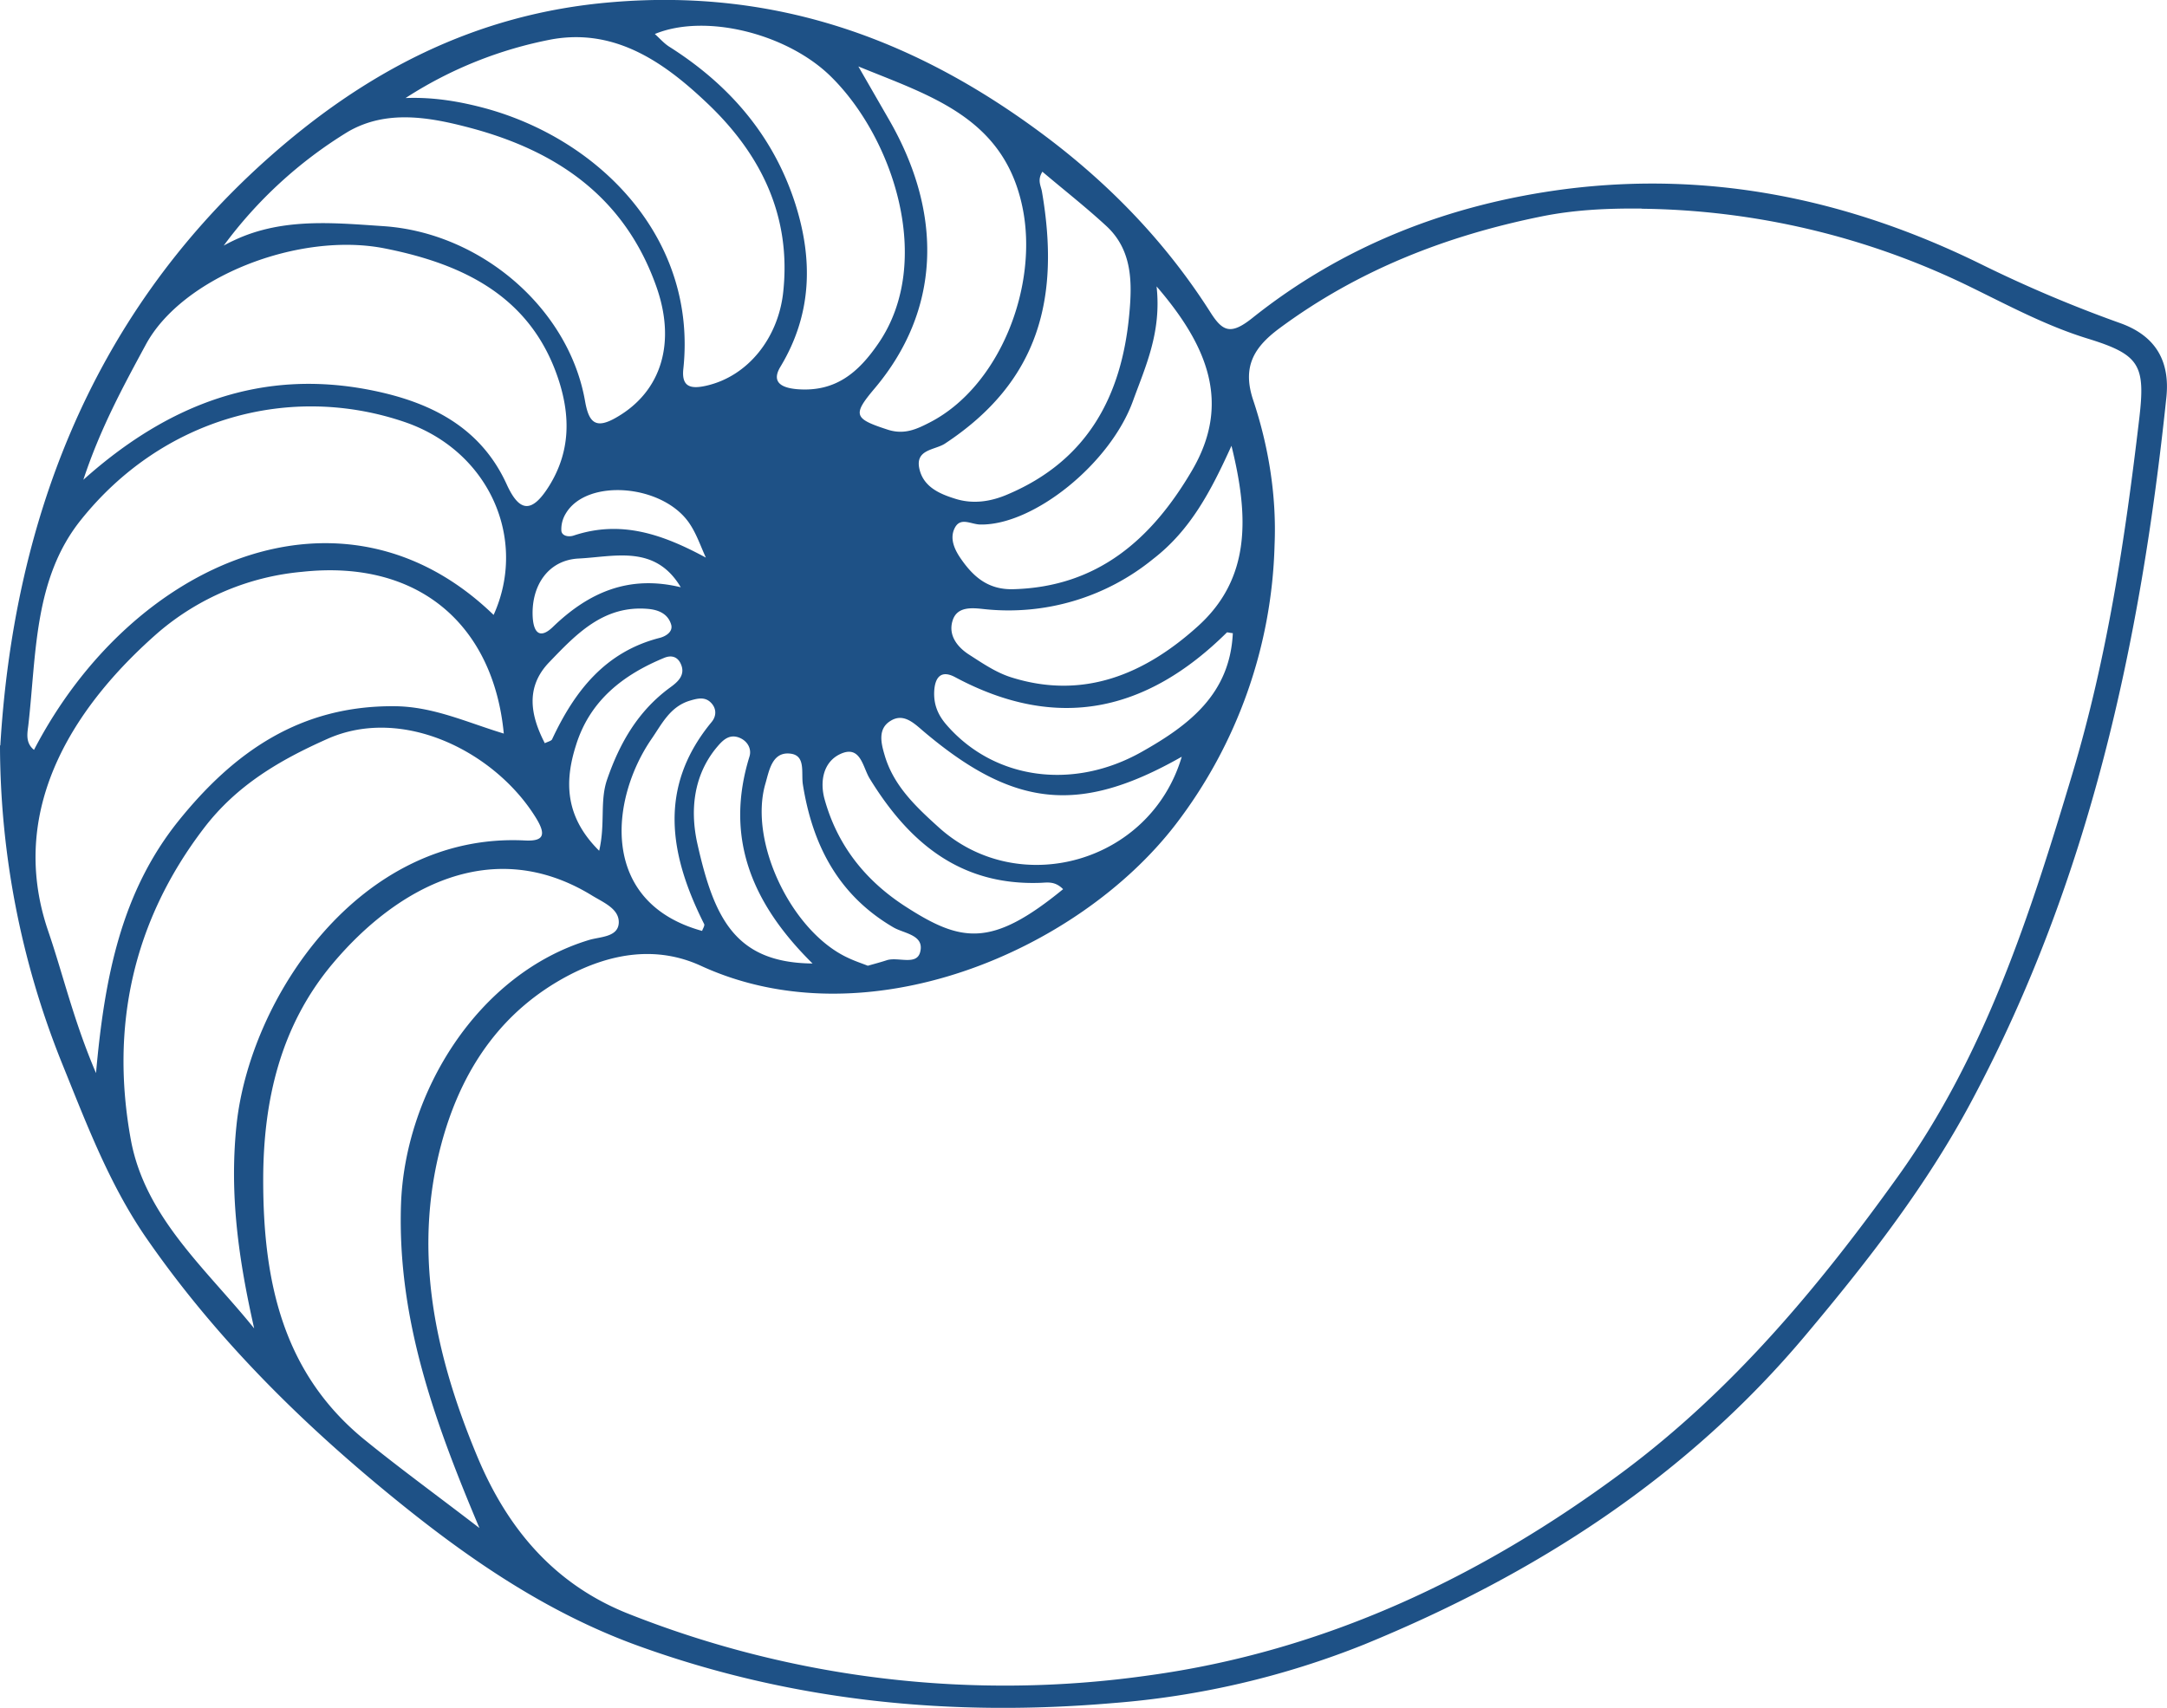 <svg xmlns="http://www.w3.org/2000/svg" fill="none" viewBox="0 0 137 108">
  <path fill="#1E5186" d="M.02 47.14c.82-13.66 5.45-26.85 16.8-37.02C23.02 4.57 30.02.86 38.66.14c10.6-.9 19.56 2.47 27.76 8.72 4 3.06 7.41 6.65 10.11 10.9.77 1.21 1.28 1.43 2.62.37 5.78-4.62 12.5-7.22 19.8-8.17 9.24-1.18 17.98.66 26.26 4.73a82.98 82.98 0 0 0 8.82 3.74c2.25.8 3.17 2.4 2.93 4.7-1.62 15.47-4.86 30.5-12.25 44.38-2.86 5.4-6.56 10.16-10.48 14.83-7.58 9.07-17.18 15.23-28 19.66a53.86 53.86 0 0 1-15.87 3.7c-10.16.87-20.16-.08-29.87-3.57-5.76-2.06-10.7-5.43-15.34-9.19-6-4.86-11.5-10.28-15.92-16.68-2.36-3.43-3.8-7.3-5.35-11.12a54.03 54.03 0 0 1-3.88-20h.02Zm103.76-33.95c-2.11-.02-4.2.07-6.29.49-6.04 1.22-11.63 3.4-16.6 7.08-1.62 1.2-2.36 2.43-1.67 4.52.99 2.96 1.49 6.1 1.36 9.17a30.33 30.33 0 0 1-6.25 17.68c-6.23 8.1-19.62 13.74-30.03 8.94-2.78-1.27-5.65-.8-8.35.61-4.12 2.17-6.57 5.7-7.86 10-2.1 7.06-.68 13.81 2.09 20.44 1.92 4.6 4.92 8.12 9.62 9.96a64.56 64.56 0 0 0 32.82 3.87c11.1-1.52 21-6.2 29.94-12.84 6.95-5.17 12.42-11.72 17.42-18.7 5.53-7.7 8.37-16.58 11.05-25.52 2.19-7.32 3.32-14.81 4.21-22.37.41-3.44.05-4.09-3.26-5.11-2.63-.81-5.02-2.1-7.48-3.3a48.5 48.5 0 0 0-20.72-4.91ZM30.31 96.63c-2.9-6.86-5.18-13.28-4.96-20.41.22-7.1 4.85-14.65 11.9-16.78.7-.21 1.84-.17 1.87-1.1.02-.88-.98-1.27-1.71-1.72-6.23-3.81-12.28-.56-16.38 4.32-3.3 3.93-4.39 8.66-4.39 13.69 0 6.34 1.2 12.23 6.5 16.49 2.22 1.8 4.53 3.48 7.17 5.51ZM16.07 84.01c-.96-4.25-1.58-8.39-1.12-12.84.83-8.02 7.76-18.55 18.23-18.02 1.16.06 1.37-.32.74-1.37-2.54-4.19-8.42-7.2-13.23-5.05-3.06 1.36-5.74 2.95-7.79 5.63-4.52 5.91-5.94 12.61-4.62 19.76.92 4.9 4.8 8.17 7.8 11.9h-.01Zm-10-16.15c.54-6.08 1.6-11.43 5.2-15.93 3.52-4.38 7.71-7.32 13.68-7.27 2.44.02 4.56 1.02 6.9 1.73-.65-6.8-5.31-11.03-12.74-10.23A16.2 16.2 0 0 0 10 40C5.16 44.23.3 50.81 3.04 58.86c.95 2.77 1.6 5.65 3.03 9Zm25.14-28.98c2.15-4.76-.25-10.35-5.62-12.19-7.26-2.48-15.34-.26-20.5 6.22C2.15 36.6 2.3 41.33 1.8 45.78c-.05.5-.24 1.17.35 1.64 6.2-11.94 19.54-17.74 29.05-8.54ZM5.27 30.34c5.42-4.85 11.36-7.05 18.27-5.65 3.6.73 6.81 2.27 8.48 5.91.8 1.77 1.59 1.94 2.74.06 1.3-2.14 1.28-4.32.6-6.5-1.68-5.32-5.94-7.44-11.03-8.45-5.43-1.08-12.8 1.8-15.11 6.08-1.44 2.66-2.89 5.33-3.95 8.55Zm8.86-14.8c3.24-1.82 6.66-1.47 10.08-1.24 6.18.4 11.76 5.2 12.78 11.08.24 1.35.67 1.79 2.01 1 2.83-1.64 3.76-4.73 2.48-8.3-2-5.61-6.26-8.53-11.74-9.99-2.56-.68-5.29-1.18-7.74.24a27.65 27.65 0 0 0-7.87 7.22v-.01ZM25.64 6.2c1.78-.07 3.47.22 5.12.67 7.27 2.02 13.32 8.3 12.44 16.47-.12 1.15.49 1.27 1.46 1.05 2.66-.61 4.53-3.04 4.85-5.87.54-4.83-1.4-8.72-4.67-11.87-2.67-2.56-5.8-4.88-9.91-4.17a25.9 25.9 0 0 0-9.29 3.72ZM41.4 2.15c.32.29.57.58.89.79 3.8 2.4 6.6 5.62 7.99 9.95 1.13 3.55 1.05 7-.94 10.3-.58.96.03 1.33 1.04 1.42 2.43.2 3.89-1.04 5.17-2.92 3.5-5.13.94-12.93-2.99-16.82C49.82 2.14 44.62.82 41.4 2.15Zm12.86 2.04 1.9 3.3c3.56 6.12 3.25 12.2-.87 17.08-1.42 1.68-1.29 1.91.83 2.6 1.05.34 1.83-.03 2.65-.45 4.43-2.27 6.91-8.62 5.87-13.62-1.18-5.7-5.87-7.05-10.4-8.91h.02Zm11.64 6.67c-.33.53-.1.87-.03 1.24 1.16 6.71-.14 12.01-6.14 15.96-.64.41-1.9.35-1.6 1.61.26 1.12 1.27 1.56 2.23 1.86 1.14.37 2.29.2 3.4-.29 5-2.14 7.15-6.2 7.63-11.33.19-2.01.22-4.09-1.46-5.63-1.29-1.19-2.67-2.27-4.04-3.43l.01.01Zm7.22 7.25c.32 2.88-.69 5.04-1.48 7.21-1.43 4-6.3 7.9-9.65 7.85-.6 0-1.29-.52-1.65.26-.32.68.05 1.4.44 1.95.77 1.1 1.7 1.92 3.27 1.88 5.36-.14 8.77-3.18 11.3-7.49 2.49-4.23 1.04-7.87-2.24-11.67l.01.01Zm4.74 10.07c-1.3 2.87-2.59 5.34-4.96 7.17a14.46 14.46 0 0 1-10.67 3.17c-.75-.08-1.73-.2-2.01.74-.28.91.3 1.66 1.05 2.14.84.54 1.7 1.13 2.65 1.43 4.58 1.45 8.46-.21 11.78-3.2 3.43-3.07 3.24-7.05 2.15-11.46l.01.01ZM74.7 47.86c-6.48 3.68-10.63 3.22-16.37-1.66-.6-.52-1.25-1.12-2.05-.6-.8.5-.57 1.42-.36 2.13.56 1.96 2 3.3 3.45 4.61 5.05 4.54 13.35 2.23 15.34-4.48Zm3.24-7.82c-.23-.02-.35-.07-.38-.04-5.05 5-10.71 6.29-17.18 2.82-.88-.47-1.28 0-1.32.93-.03.82.24 1.47.79 2.1 3 3.45 7.99 4.15 12.34 1.69 2.98-1.68 5.57-3.65 5.75-7.5ZM67.21 56.23c-.53-.54-1.03-.41-1.47-.4-5.06.17-8.29-2.57-10.76-6.6-.44-.72-.57-2.14-1.85-1.55-1.08.5-1.31 1.73-1 2.86.8 2.88 2.53 5.1 5.06 6.75 3.58 2.32 5.48 2.66 10.02-1.06Zm-12.34 4.84c.46-.13.84-.23 1.2-.35.71-.22 1.87.35 2.1-.5.3-1.1-1.01-1.18-1.68-1.57-3.48-2.03-5.12-5.2-5.73-9.03-.12-.73.2-1.84-.78-1.96-1.19-.15-1.36 1.13-1.6 1.93-1.05 3.7 1.7 9.37 5.25 10.99.42.2.85.34 1.23.49Zm-10.48-2.21c.05-.14.17-.32.13-.42-2.18-4.34-2.96-8.62.46-12.77.34-.4.32-.9-.06-1.26s-.84-.24-1.31-.1c-1.26.38-1.78 1.5-2.42 2.42-2.63 3.83-3.3 10.35 3.2 12.14v-.01Zm6.98 2.07c-3.93-3.88-5.54-8.05-3.99-13.08.15-.47-.1-.95-.57-1.17-.74-.34-1.18.2-1.57.67-1.44 1.8-1.6 4-1.15 6.01 1.06 4.73 2.4 7.52 7.27 7.57ZM37.88 53.8c.4-1.72.03-3.13.5-4.5.8-2.32 1.96-4.34 3.98-5.82.5-.36 1.03-.82.65-1.56-.2-.38-.55-.5-.99-.33-2.63 1.08-4.72 2.71-5.6 5.52-.75 2.34-.69 4.56 1.46 6.69ZM34.44 47c.2-.1.4-.14.46-.24 1.42-3.04 3.35-5.55 6.84-6.43.32-.09.8-.35.7-.8-.18-.67-.74-.95-1.42-1.02-2.84-.27-4.58 1.58-6.3 3.37-1.5 1.56-1.2 3.33-.28 5.11Zm8.6-9.86c-1.62-2.73-4.2-1.93-6.46-1.82-1.96.1-3.02 1.77-2.9 3.74.08 1.12.57 1.27 1.28.58 2.26-2.18 4.8-3.3 8.09-2.5Zm1.58-1.89c-.32-.7-.57-1.44-.98-2.07-1.63-2.56-6.55-2.98-7.88-.69a1.9 1.9 0 0 0-.27 1.08c.04.33.46.4.77.3 3-1 5.62-.09 8.36 1.39Z"/>
</svg>
